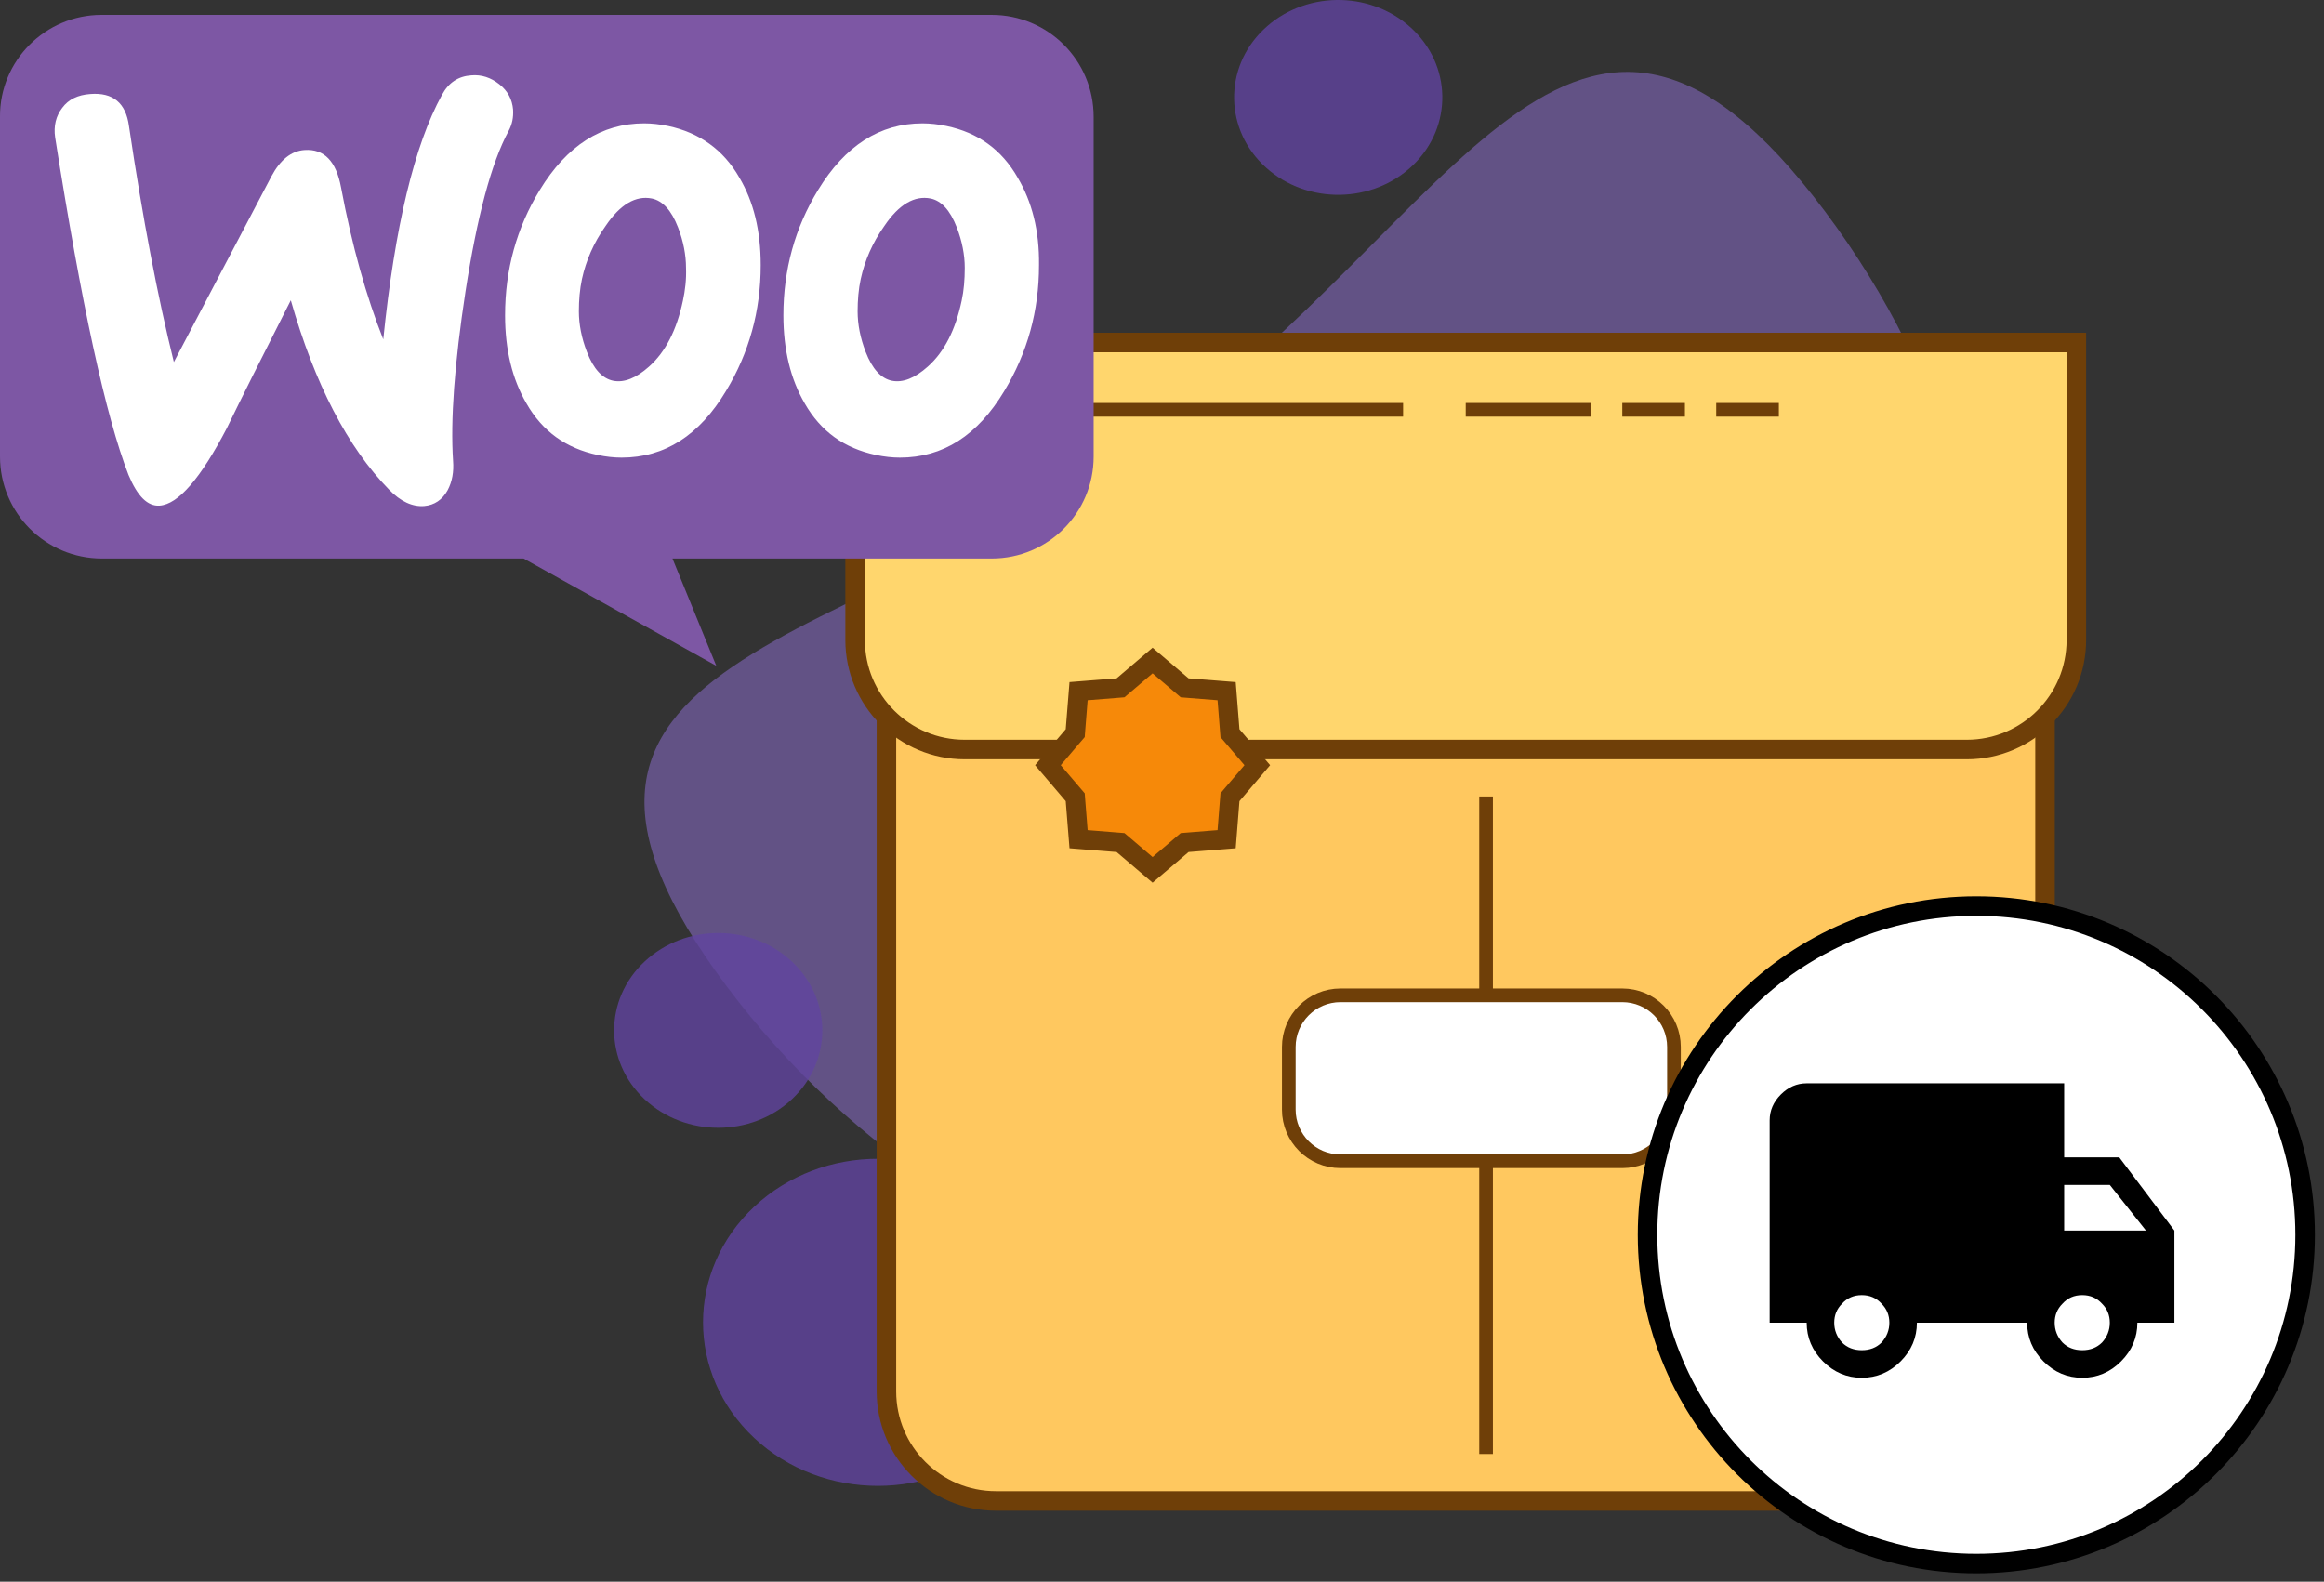 <svg width="119" height="81" viewBox="0 0 119 81" fill="none" xmlns="http://www.w3.org/2000/svg">
<rect x="0" y="0" width="119" height="81" fill="#333333" stroke="none"/>
<g opacity="0.8">
<path opacity="0.8" d="M37.219 50.519C24.348 33.352 43.603 33.359 59.13 22.398C74.657 11.436 80.577 -6.342 93.447 10.824C106.318 27.991 104.165 50.793 88.637 61.754C73.11 72.715 50.089 67.685 37.219 50.519Z" fill="#7D64B4"/>
<path opacity="0.8" d="M58.82 34.555C68.53 25.469 84.273 25.469 93.983 34.555C103.693 43.641 103.693 58.373 93.983 67.459C84.273 76.546 68.53 76.546 58.82 67.459C49.109 58.373 49.109 43.641 58.82 34.555Z" fill="#4E2A9E"/>
<path opacity="0.8" d="M38.621 61.794C42.116 58.523 47.784 58.523 51.279 61.794C54.775 65.065 54.775 70.369 51.279 73.64C47.784 76.91 42.116 76.91 38.621 73.64C35.125 70.369 35.125 65.065 38.621 61.794Z" fill="#6C49BA"/>
<path opacity="0.8" d="M33.008 49.24C35.09 47.292 38.465 47.292 40.547 49.24C42.628 51.188 42.628 54.346 40.547 56.294C38.465 58.242 35.09 58.242 33.008 56.294C30.926 54.346 30.926 51.188 33.008 49.24Z" fill="#6C49BA"/>
<path opacity="0.8" d="M64.69 1.521C66.737 -0.46 70.112 -0.513 72.228 1.402C74.344 3.317 74.402 6.474 72.355 8.455C70.308 10.436 66.934 10.489 64.817 8.574C62.701 6.659 62.644 3.501 64.69 1.521Z" fill="#6C49BA"/>
</g>
<path d="M99.103 19.143H51.001C47.902 19.143 45.389 21.656 45.389 24.755V71.254C45.389 74.353 47.902 76.865 51.001 76.865H99.103C102.203 76.865 104.715 74.353 104.715 71.254V24.755C104.715 21.656 102.203 19.143 99.103 19.143Z" fill="#FFC85F" stroke="#6F3F08"/>
<path d="M43.786 17.54H106.319V32.772C106.319 35.871 103.806 38.384 100.707 38.384H49.398C46.299 38.384 43.786 35.871 43.786 32.772V17.54Z" fill="#FFD66D" stroke="#6F3F08"/>
<path d="M47.795 20.987H71.846" stroke="#6F3F08" stroke-width="0.7"/>
<path d="M75.052 20.987H81.466" stroke="#6F3F08" stroke-width="0.7"/>
<path d="M83.069 20.987H86.276" stroke="#6F3F08" stroke-width="0.7"/>
<path d="M87.879 20.987H91.086" stroke="#6F3F08" stroke-width="0.7"/>
<path d="M76.094 74.46V40.789" stroke="#6F3F08" stroke-width="0.7"/>
<path d="M83.069 50.971H68.639C67.178 50.971 65.993 52.155 65.993 53.616V56.823C65.993 58.284 67.178 59.469 68.639 59.469H83.069C84.531 59.469 85.715 58.284 85.715 56.823V53.616C85.715 52.155 84.531 50.971 83.069 50.971Z" fill="white" stroke="#6F3F08" stroke-width="0.7"/>
<path d="M60.462 35.056L60.659 35.224L60.918 35.245L62.809 35.395L62.959 37.286L62.98 37.545L63.148 37.742L64.379 39.186L63.148 40.629L62.98 40.827L62.959 41.086L62.809 42.976L60.918 43.127L60.659 43.148L60.462 43.316L59.018 44.546L57.575 43.316L57.377 43.148L57.119 43.127L55.228 42.976L55.077 41.086L55.057 40.827L54.888 40.629L53.658 39.186L54.888 37.742L55.057 37.545L55.077 37.286L55.228 35.395L57.119 35.245L57.377 35.224L57.575 35.056L59.018 33.825L60.462 35.056Z" fill="#F68909" stroke="#6F3F08"/>
<path d="M101.197 80.072C110.496 80.072 118.033 72.535 118.033 63.237C118.033 53.939 110.496 46.401 101.197 46.401C91.899 46.401 84.362 53.939 84.362 63.237C84.362 72.535 91.899 80.072 101.197 80.072Z" fill="white" stroke="black"/>
<path d="M105.607 68.749C105.871 69.013 106.209 69.145 106.621 69.145C107.032 69.145 107.37 69.013 107.635 68.749C107.9 68.455 108.032 68.117 108.032 67.734C108.032 67.352 107.9 67.029 107.635 66.764C107.37 66.47 107.032 66.323 106.621 66.323C106.209 66.323 105.871 66.47 105.607 66.764C105.342 67.029 105.21 67.352 105.21 67.734C105.21 68.117 105.342 68.455 105.607 68.749ZM108.032 60.68H105.695V63.017H109.884L108.032 60.68ZM94.319 68.749C94.583 69.013 94.921 69.145 95.333 69.145C95.745 69.145 96.083 69.013 96.347 68.749C96.612 68.455 96.744 68.117 96.744 67.734C96.744 67.352 96.612 67.029 96.347 66.764C96.083 66.47 95.745 66.323 95.333 66.323C94.921 66.323 94.583 66.47 94.319 66.764C94.054 67.029 93.922 67.352 93.922 67.734C93.922 68.117 94.054 68.455 94.319 68.749ZM108.517 59.269L111.339 63.017V67.734H109.443C109.443 68.499 109.164 69.16 108.605 69.719C108.047 70.277 107.385 70.556 106.621 70.556C105.857 70.556 105.195 70.277 104.637 69.719C104.078 69.16 103.799 68.499 103.799 67.734H98.155C98.155 68.499 97.876 69.16 97.317 69.719C96.759 70.277 96.097 70.556 95.333 70.556C94.569 70.556 93.907 70.277 93.349 69.719C92.79 69.16 92.511 68.499 92.511 67.734H90.615V57.373C90.615 56.873 90.806 56.432 91.188 56.05C91.57 55.667 92.011 55.477 92.511 55.477H105.695V59.269H108.517Z" fill="black"/>
<path d="M5.197 0.762H50.78C53.665 0.762 56 3.097 56 5.982V23.382C56 26.267 53.665 28.602 50.78 28.602H34.433L36.677 34.096L26.81 28.602H5.22C2.335 28.602 0 26.267 0 23.382V5.982C-0.023 3.12 2.313 0.762 5.197 0.762Z" fill="#7D57A4"/>
<path d="M3.189 5.52C3.508 5.087 3.986 4.86 4.623 4.814C5.784 4.723 6.444 5.269 6.604 6.453C7.309 11.211 8.083 15.24 8.903 18.541L13.888 9.048C14.344 8.183 14.913 7.728 15.595 7.682C16.597 7.614 17.212 8.251 17.462 9.595C18.031 12.622 18.76 15.195 19.625 17.38C20.217 11.598 21.218 7.432 22.63 4.86C22.971 4.222 23.472 3.904 24.132 3.858C24.656 3.812 25.134 3.972 25.566 4.313C25.999 4.655 26.226 5.087 26.272 5.611C26.295 6.021 26.226 6.362 26.044 6.704C25.157 8.343 24.428 11.097 23.836 14.921C23.267 18.632 23.062 21.523 23.199 23.595C23.244 24.164 23.153 24.665 22.926 25.097C22.652 25.598 22.243 25.871 21.719 25.916C21.127 25.962 20.513 25.689 19.921 25.074C17.804 22.912 16.119 19.679 14.89 15.377C13.41 18.291 12.318 20.476 11.612 21.933C10.269 24.505 9.13 25.826 8.174 25.894C7.56 25.939 7.036 25.416 6.581 24.323C5.42 21.341 4.168 15.582 2.825 7.045C2.734 6.453 2.87 5.93 3.189 5.52ZM52.109 9.094C51.29 7.66 50.083 6.795 48.467 6.453C48.035 6.362 47.625 6.317 47.238 6.317C45.053 6.317 43.277 7.455 41.888 9.731C40.705 11.666 40.113 13.806 40.113 16.151C40.113 17.904 40.477 19.406 41.205 20.658C42.025 22.092 43.231 22.957 44.848 23.299C45.28 23.39 45.69 23.435 46.077 23.435C48.285 23.435 50.061 22.297 51.426 20.021C52.61 18.063 53.202 15.923 53.202 13.578C53.225 11.803 52.838 10.323 52.109 9.094ZM49.241 15.399C48.922 16.902 48.353 18.017 47.511 18.769C46.851 19.36 46.236 19.611 45.667 19.497C45.121 19.383 44.666 18.905 44.324 18.017C44.051 17.312 43.914 16.606 43.914 15.946C43.914 15.377 43.96 14.808 44.074 14.284C44.279 13.351 44.666 12.44 45.28 11.575C46.031 10.46 46.828 10.004 47.648 10.164C48.194 10.277 48.649 10.756 48.991 11.643C49.264 12.349 49.4 13.055 49.4 13.715C49.4 14.307 49.355 14.876 49.241 15.399ZM37.859 9.094C37.039 7.66 35.81 6.795 34.217 6.453C33.784 6.362 33.374 6.317 32.987 6.317C30.802 6.317 29.026 7.455 27.638 9.731C26.454 11.666 25.862 13.806 25.862 16.151C25.862 17.904 26.226 19.406 26.955 20.658C27.774 22.092 28.981 22.957 30.597 23.299C31.03 23.39 31.439 23.435 31.826 23.435C34.035 23.435 35.81 22.297 37.176 20.021C38.36 18.063 38.952 15.923 38.952 13.578C38.952 11.803 38.587 10.323 37.859 9.094ZM34.968 15.399C34.649 16.902 34.08 18.017 33.238 18.769C32.578 19.36 31.963 19.611 31.394 19.497C30.848 19.383 30.392 18.905 30.051 18.017C29.778 17.312 29.641 16.606 29.641 15.946C29.641 15.377 29.687 14.808 29.8 14.284C30.005 13.351 30.392 12.44 31.007 11.575C31.758 10.46 32.555 10.004 33.374 10.164C33.921 10.277 34.376 10.756 34.718 11.643C34.991 12.349 35.127 13.055 35.127 13.715C35.15 14.307 35.082 14.876 34.968 15.399Z" fill="white"/>
</svg>
